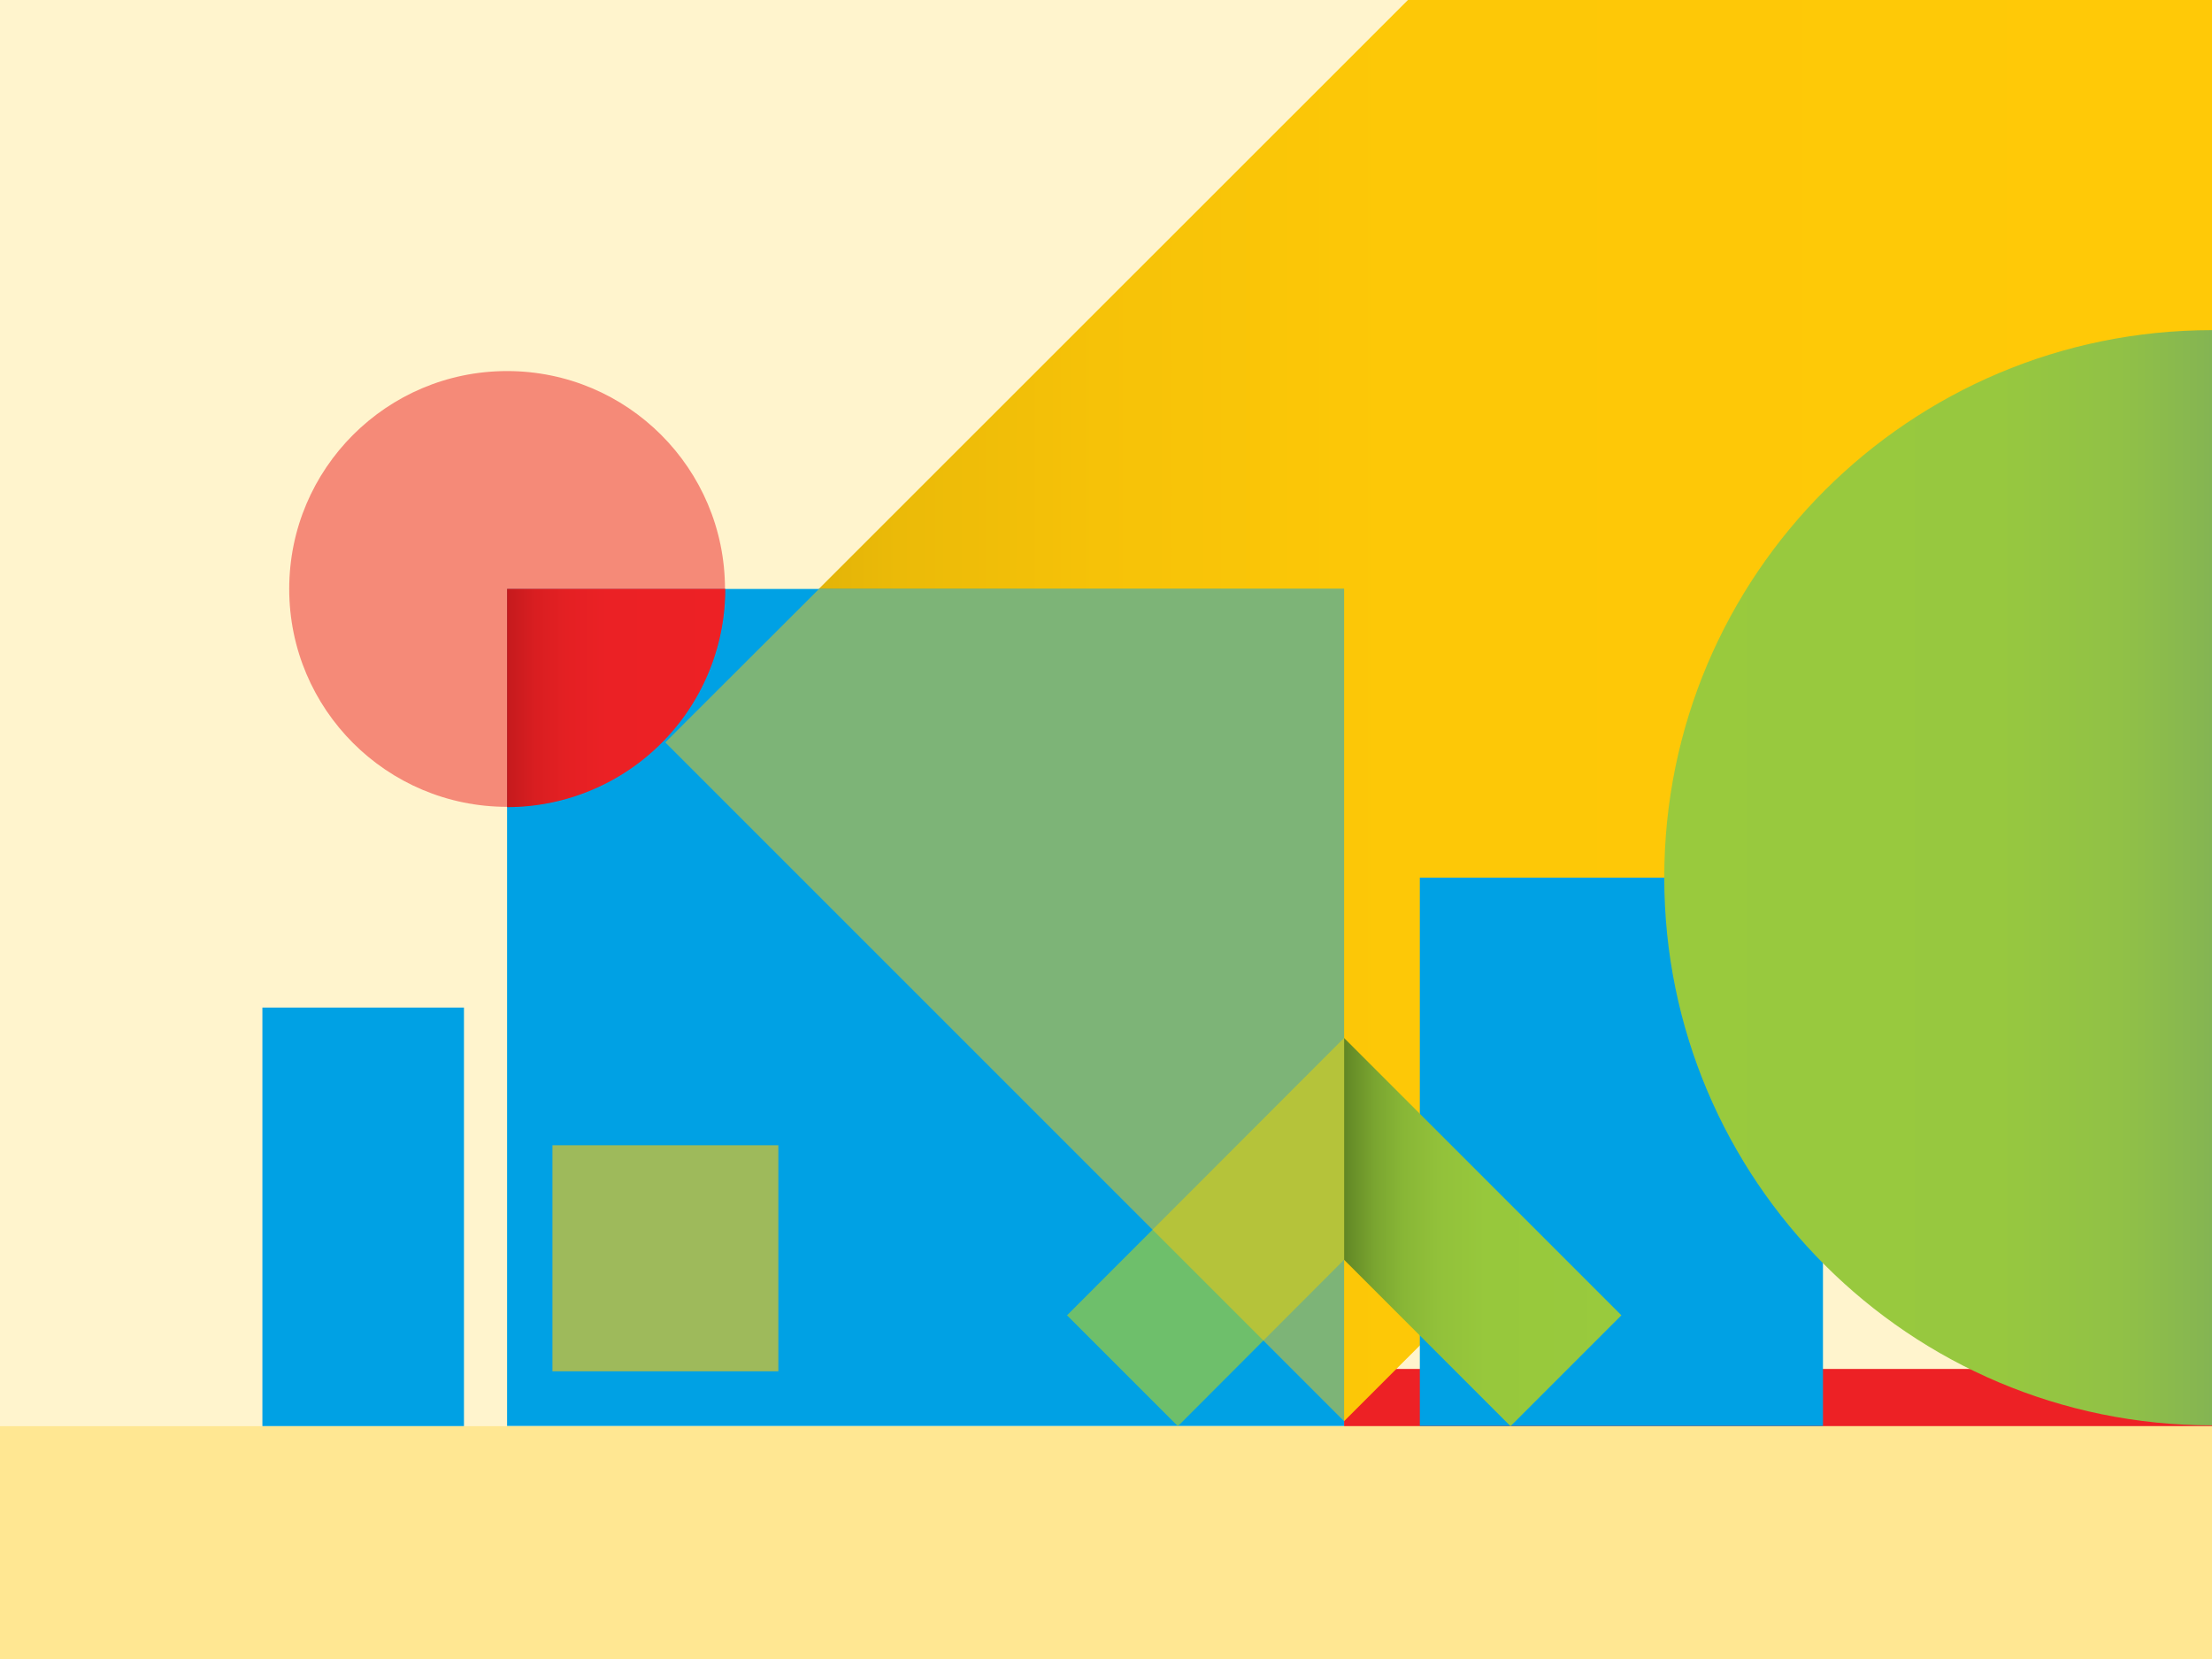 <svg id="Layer_1" data-name="Layer 1" xmlns="http://www.w3.org/2000/svg" xmlns:xlink="http://www.w3.org/1999/xlink" viewBox="0 0 800 600"><defs><linearGradient id="linear-gradient" x1="240.64" y1="257.02" x2="800" y2="257.02" gradientUnits="userSpaceOnUse"><stop offset="0" stop-color="#d2a70a"/><stop offset="0.04" stop-color="#daad09"/><stop offset="0.15" stop-color="#ebba08"/><stop offset="0.28" stop-color="#f6c208"/><stop offset="0.47" stop-color="#fdc807"/><stop offset="1" stop-color="#ffc907"/></linearGradient><linearGradient id="linear-gradient-2" x1="183.43" y1="252.46" x2="262.26" y2="252.46" gradientUnits="userSpaceOnUse"><stop offset="0" stop-color="#c41a1d"/><stop offset="0.02" stop-color="#c81b1e"/><stop offset="0.13" stop-color="#d91e21"/><stop offset="0.27" stop-color="#e42023"/><stop offset="0.46" stop-color="#eb2125"/><stop offset="1" stop-color="#ed2125"/></linearGradient><linearGradient id="linear-gradient-3" x1="486.14" y1="445.6" x2="586.37" y2="445.6" gradientUnits="userSpaceOnUse"><stop offset="0" stop-color="#608625"/><stop offset="0.03" stop-color="#688f28"/><stop offset="0.11" stop-color="#7aa530"/><stop offset="0.21" stop-color="#88b636"/><stop offset="0.34" stop-color="#92c13a"/><stop offset="0.51" stop-color="#97c83c"/><stop offset="1" stop-color="#99ca3d"/></linearGradient><linearGradient id="linear-gradient-4" x1="800" y1="317.45" x2="601.92" y2="317.45" gradientUnits="userSpaceOnUse"><stop offset="0" stop-color="#84b453"/><stop offset="0.02" stop-color="#86b651"/><stop offset="0.17" stop-color="#91c146"/><stop offset="0.39" stop-color="#97c83f"/><stop offset="1" stop-color="#99ca3d"/></linearGradient></defs><title>services-banner</title><rect width="800" height="600" style="fill:#ffc907;opacity:0.2"/><rect x="486.1" y="495.1" width="313.9" height="20.68" style="fill:#ed2125"/><rect y="515.8" width="800" height="84.24" style="fill:#ffc907;opacity:0.3"/><polygon points="800 0 800 200.2 486.1 514 240.6 268.5 509.2 0 800 0" style="fill:url(#linear-gradient)"/><rect x="183.4" y="213" width="302.7" height="302.71" style="fill:#00a1e4"/><rect x="513.5" y="317.4" width="145.8" height="198.31" style="fill:#00a1e4"/><rect x="94.9" y="364.4" width="72.9" height="151.36" style="fill:#00a1e4"/><circle cx="183.4" cy="213" r="78.8" style="fill:#ed2125;opacity:0.5"/><path d="M262.3,213a78.9,78.9,0,0,1-78.9,78.9V213Z" style="fill:url(#linear-gradient-2)"/><polygon points="586.4 475.7 546.3 515.8 486.1 455.6 486.1 375.4 586.4 475.7" style="fill:url(#linear-gradient-3)"/><polygon points="385.9 475.7 426 515.8 486.1 455.6 486.1 375.4 385.9 475.7" style="fill:#99ca3d;opacity:0.72"/><polygon points="486.1 213.1 486.1 514 240.6 268.5 296.1 213.1 486.1 213.1" style="fill:#ffc907;opacity:0.49"/><rect x="199.8" y="414.2" width="81.7" height="81.75" style="fill:#ffc907;opacity:0.62"/><path d="M800,119.4V515.5c-109.4,0-198.1-88.7-198.1-198.1S690.6,119.4,800,119.4Z" style="fill:url(#linear-gradient-4)"/></svg>